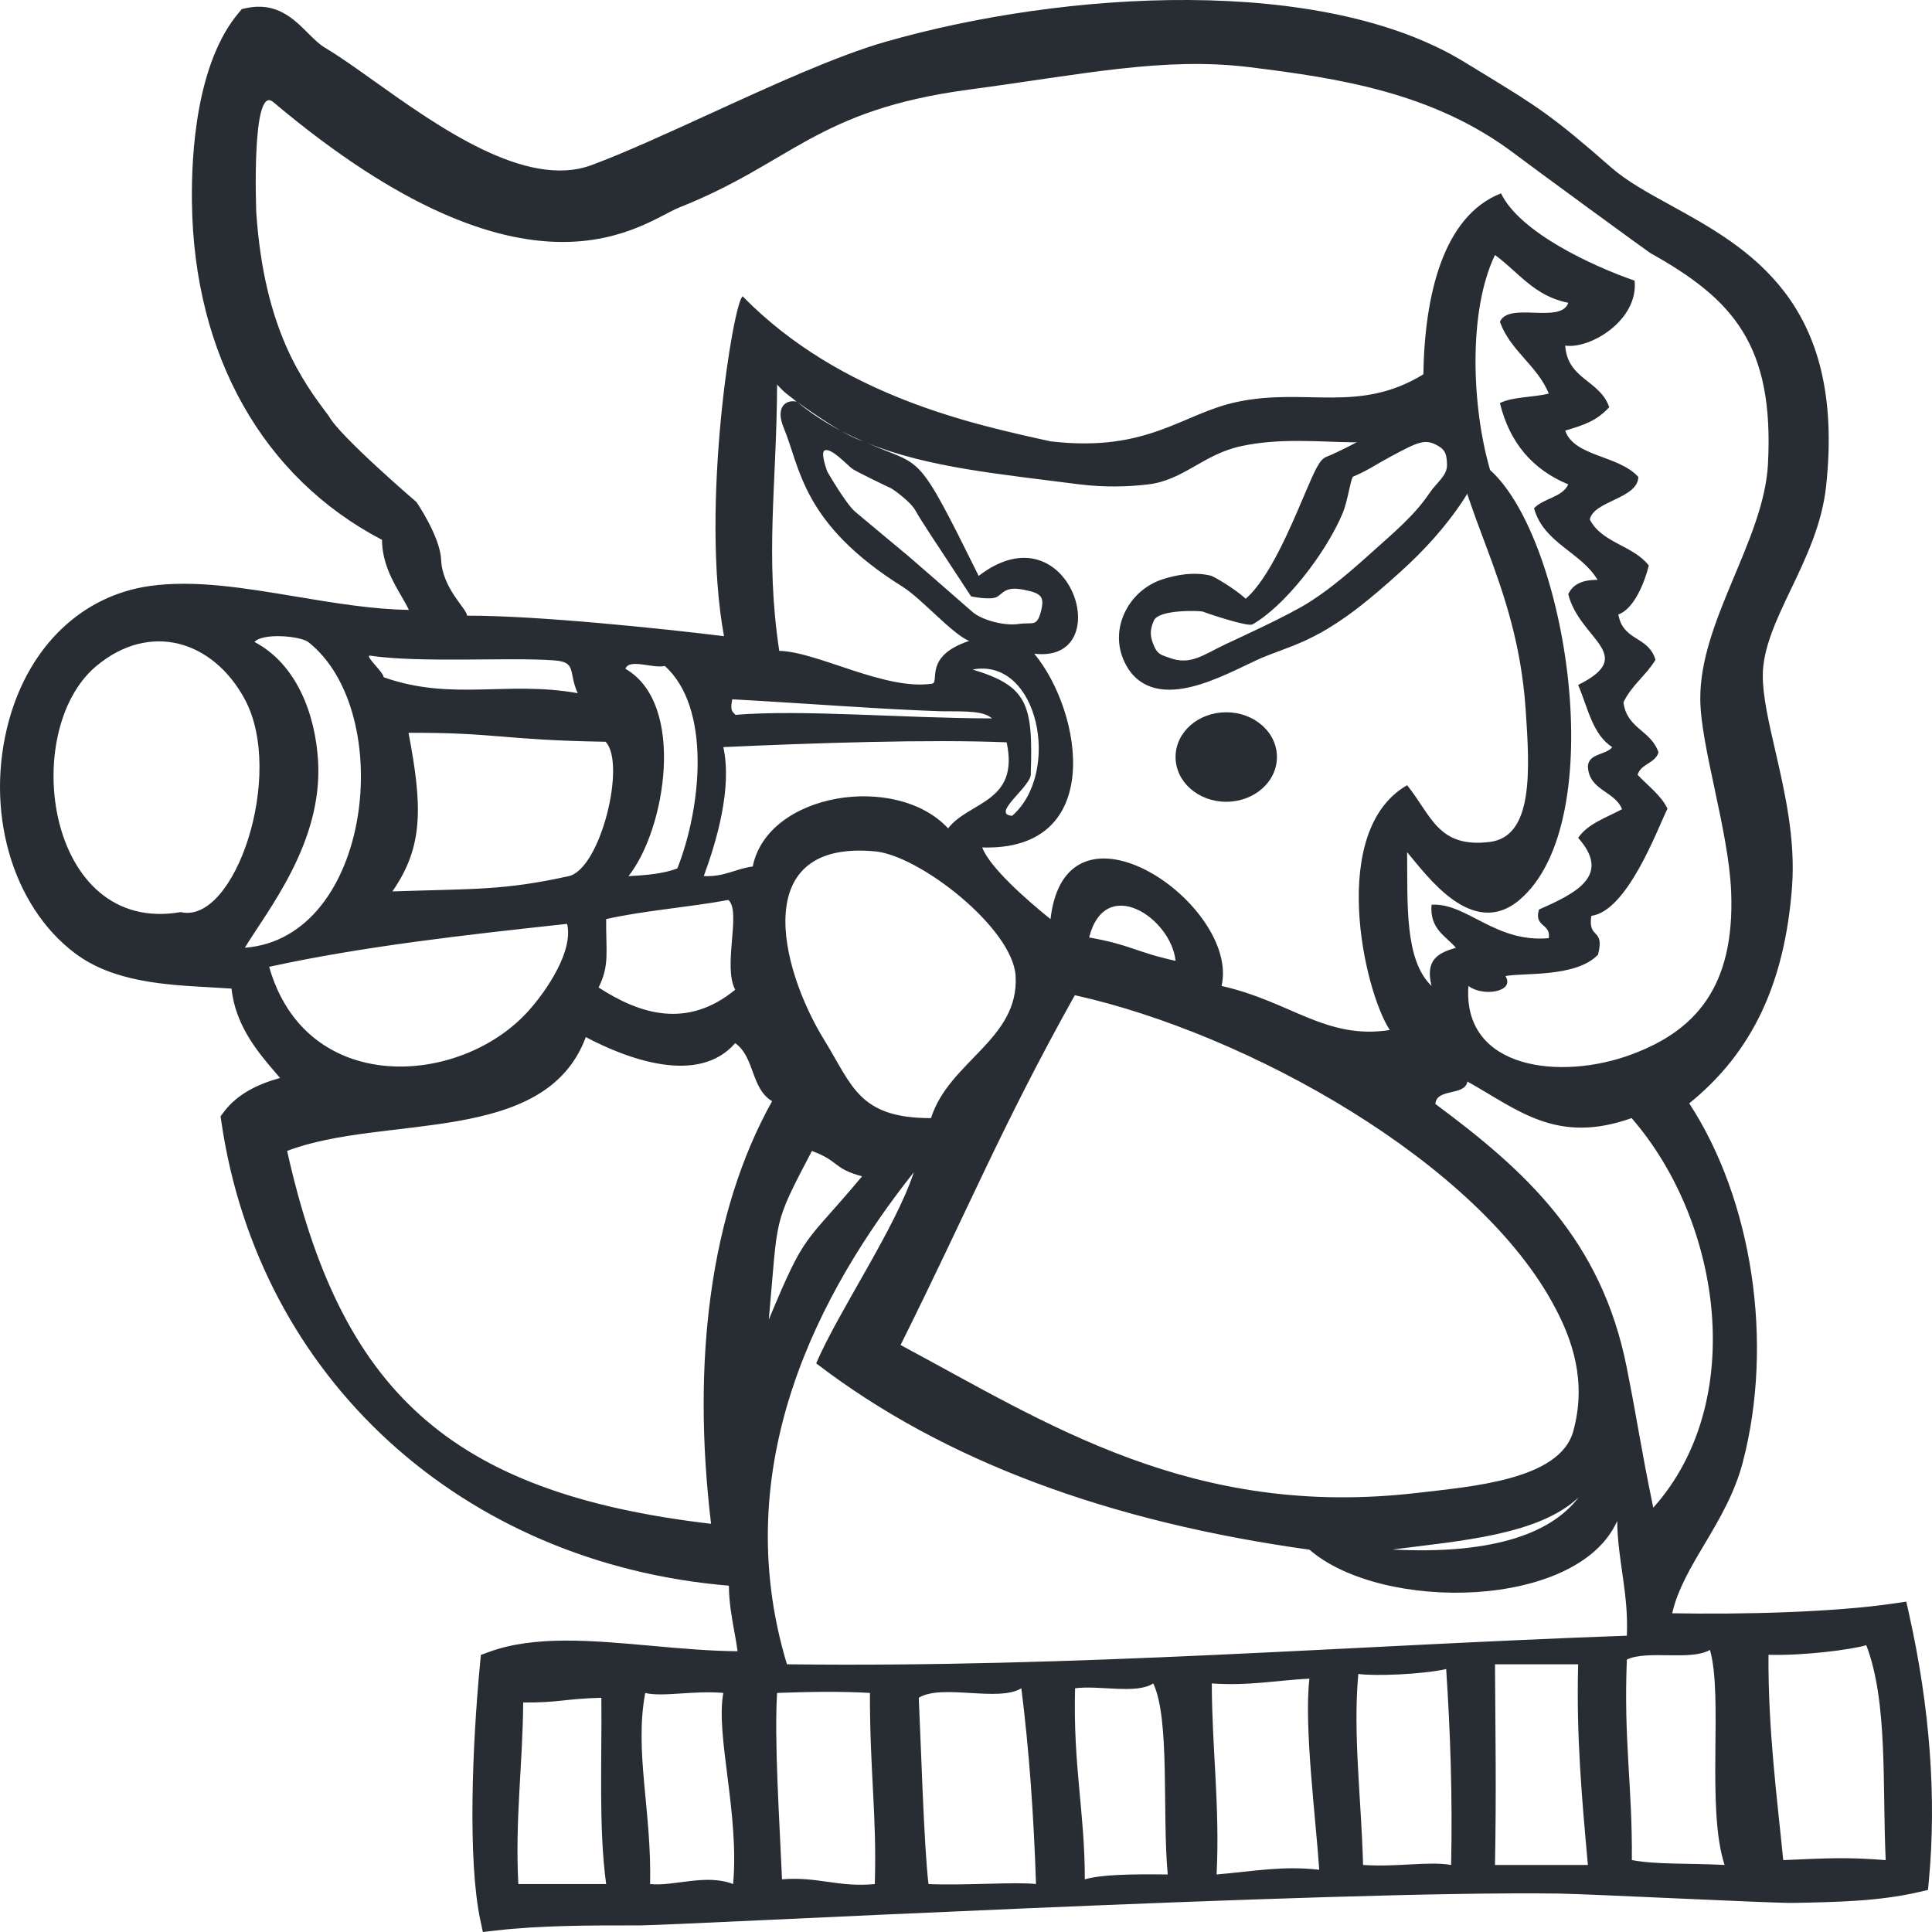 <?xml version="1.0" encoding="UTF-8"?>
<svg xmlns="http://www.w3.org/2000/svg" xmlns:xlink="http://www.w3.org/1999/xlink" id="Layer_1" version="1.1" viewBox="0 0 128 128">
  <g>
    <path d="M77.468,45.696c-.439,0-.863-.062-1.259-.208-.784-.29-1.374-.869-1.752-1.722-.44-.994-.431-2.101.029-3.116.493-1.092,1.433-1.924,2.578-2.284.812-.26,2.023-.51,3.171-.222.152.036,1.514.81,2.295,1.522,1.519-1.288,2.943-4.649,3.825-6.73.817-1.926,1.072-2.49,1.53-2.674.879-.355,1.859-.883,2.809-1.393,2.351-1.265,4.57-2.462,6.06-1.6.813.471,1.229,1.441,1.271,2.964.024,1.103-.6,2.189-1.214,3.106-1.062,1.568-2.419,3.098-4.036,4.553-2.21,1.999-3.354,2.822-4.26,3.414-1.517.99-2.656,1.416-3.759,1.827-.325.121-.654.244-.996.382-.34.137-.748.334-1.202.551-1.486.711-3.407,1.63-5.09,1.63ZM76.451,41.108c-.305.674-.256,1.099.033,1.749.233.527.541.56.989.725,1.398.514,2.199-.172,3.77-.923.481-.231,4.165-1.891,5.56-2.802.861-.562,1.876-1.27,4.022-3.21,1.539-1.385,2.856-2.467,3.857-3.944.499-.746,1.202-1.174,1.187-1.912-.02-.698-.114-.975-.593-1.253-.857-.498-1.322-.266-3.165.725-.942.507-1.558.94-2.473,1.319-.188.273-.344,1.617-.692,2.44-1.163,2.745-3.901,6.185-5.967,7.346-.312.175-2.994-.726-3.297-.851-.233-.058-2.895-.152-3.231.592Z" fill="#282d33"></path>
    <path d="M84.6,50.153c0-1.642-1.503-2.963-3.358-2.963-1.859,0-3.358,1.321-3.358,2.963,0,1.642,1.498,2.967,3.358,2.967,1.855,0,3.358-1.325,3.358-2.967" fill="#282d33"></path>
  </g>
  <path d="M126.477,106.918l-.18-.806-.851.125c-3.927.578-9.997.735-14.659.646.36-1.578,1.225-3.035,2.133-4.563.984-1.658,2.002-3.371,2.548-5.454,2.065-7.918.635-17.349-3.552-23.766,4.163-3.364,6.333-7.951,6.812-14.361.234-3.161-.482-6.274-1.115-9.022-.427-1.853-.83-3.605-.824-4.967.006-1.815.908-3.704,1.863-5.703,1.016-2.126,2.066-4.326,2.336-6.865,1.301-12.197-5.146-15.745-10.327-18.596-1.483-.815-2.883-1.586-3.897-2.475-3.949-3.463-4.924-4.058-8.55-6.272l-1.159-.708c-9.424-5.794-26.505-4.767-38.388-1.362-3.224.922-7.521,2.888-11.675,4.789-2.902,1.327-5.642,2.581-7.807,3.384-4.337,1.599-10.156-2.549-14.408-5.578-1.234-.88-2.3-1.639-3.224-2.188-.401-.237-.77-.606-1.162-.996-.922-.919-2.063-2.068-4.056-1.646l-.313.066-.201.239c-2.808,3.331-3.151,9.316-3.105,12.588.133,10.121,4.714,18.227,12.593,22.338.009,1.533.712,2.746,1.29,3.742.183.315.36.622.489.9-2.407-.035-4.961-.462-7.441-.876-3.467-.579-6.745-1.124-9.712-.709-4.473.627-7.959,3.939-9.327,8.859-1.651,5.939.144,12.305,4.367,15.481,2.529,1.897,5.946,2.084,8.959,2.25.477.026.947.052,1.406.084.255,2.482,1.804,4.282,2.965,5.631.086.1.169.197.249.291-1.379.38-2.805,1.02-3.73,2.258l-.211.284.05.344c2.478,17.004,15.94,29.267,33.626,30.752.014,1.124.188,2.08.357,3.012.082.449.16.885.221,1.331-1.862-.015-3.796-.189-5.676-.358-3.999-.36-7.777-.701-10.801.407l-.53.194-.052.542c-.519,5.385-.827,13.076.014,17.026l.168.791.836-.097c2.933-.341,6.305-.347,9.557-.34,2.73-.019,45.903-2.322,60.87-2.111,2.228.036,14.218.647,15.563.62,2.906-.056,5.65-.109,8.28-.712l.638-.147.059-.626c.513-5.508.07-11.453-1.316-17.67ZM34.34,124.823c-.221-4.325.293-7.939.323-12.028,2.39.016,2.7-.244,5.178-.313.043,4.175-.187,8.613.318,12.341h-5.819ZM48.572,124.823c-1.817-.703-3.901.167-5.501,0,.11-4.861-1.053-8.764-.323-12.662,1.104.289,3.222-.175,5.174,0-.522,2.825,1.066,7.967.65,12.662ZM109.533,99.89c-.908-4.427-.974-5.334-1.75-9.252-1.681-8.544-6.759-13.098-12.689-17.5.093-1.065,1.948-.5,2.126-1.484,3.366,1.882,5.908,4.191,10.879,2.423,5.964,6.869,7.704,18.809,1.434,25.813ZM93.956,98.901c-14.988,1.768-24.643-4.633-34.291-9.791,4.529-9.081,6.664-14.44,11.545-23.175,11.435,2.533,26.798,11.09,31.845,20.748,1.061,2.02,2.109,4.802,1.17,8.164-.904,3.207-6.742,3.636-10.269,4.055ZM104.59,99.201c-1.977,2.603-6.167,3.781-12.335,3.458,4.576-.585,9.703-.97,12.335-3.458ZM27.066,48.552c5.807-.028,6.213.481,13.055.591,1.384,1.435-.335,8.437-2.444,8.905-4.347.955-6.253.828-11.681,1.01,2.072-2.971,1.995-5.644,1.07-10.506ZM41.438,44.31c.238-.711,1.839.003,2.607-.188,3.09,2.768,2.431,9.376.831,13.413-.934.354-2.008.445-3.239.514,2.462-3.089,3.834-11.417-.199-13.738ZM40.159,60.892c2.539-.573,5.467-.777,8.095-1.268.879.756-.386,4.377.455,5.948-3.165,2.596-6.282,1.648-9.049-.148.738-1.5.479-2.349.5-4.532ZM46.628,58.042c.853-2.321,1.889-5.833,1.295-8.544,5.973-.276,13.724-.528,18.77-.317.858,4-2.483,3.898-3.88,5.699-3.43-3.703-11.957-2.374-12.942,2.528-1.146.146-1.876.703-3.243.634ZM51.926,28.353c1.099,2.618,1.18,6.337,7.891,10.532,1.24.776,3.269,3.122,4.389,3.577-3.073,1.024-1.902,2.764-2.466,2.837-3.154.451-7.55-2.117-10.113-2.178-.955-6.341-.172-10.939-.142-17.646.615.675.641.597,1.295,1.138-.679-.162-1.447.321-.853,1.74ZM56.463,31.055c.23.176,2.441,1.24,2.556,1.286.115.046,1.311.888,1.632,1.484.321.595,1.657,2.596,1.657,2.596l2.027,3.091s1.318.277,1.731.025c.412-.252.563-.699,1.731-.47,1.168.229,1.437.428,1.162,1.459-.275,1.031-.522.679-1.484.816s-2.448-.266-3.066-.816-4.228-3.684-4.228-3.684c0,0-2.909-2.416-3.527-2.942-.618-.527-1.838-2.646-1.838-2.646,0,0-.507-1.31-.161-1.422.454-.146,1.423.928,1.808,1.224ZM55.716,28.544c.484.252.985.488,1.494.707-.352-.134-.722-.26-1.494-.707ZM71.545,32.092c1.634.203,3.179.162,4.533,0,2.352-.285,3.655-2,6.146-2.532,5.119-1.106,10.086,1.061,13.914-1.902.437,6.223,4.344,10.716,4.938,19.306.284,4.104.521,8.459-2.374,8.817-3.43.423-3.855-1.746-5.476-3.758-5.221,2.992-2.895,13.541-1.15,16.22-4.242.658-6.579-1.9-11.143-2.92,1.227-5.374-10.31-13.357-11.334-4.43-1.6-1.285-4.032-3.431-4.525-4.748,8.163.256,6.66-8.954,3.449-12.837,5.609.68,2.375-9.808-3.683-5.154-4.185-8.447-3.65-7.162-7.356-8.792,4.011,1.614,8.664,2.036,14.059,2.732ZM102.612,26.076c-1.032.26-2.381.199-3.239.63.645,2.642,2.182,4.414,4.529,5.386-.403.87-1.647.914-2.267,1.581.641,2.325,3.099,2.882,4.211,4.748-.989-.016-1.647.285-1.944.947.747,3.004,4.652,4.02.654,6.012.637,1.484.951,3.289,2.258,4.118-.412.541-1.541.39-1.613,1.26.059,1.634,1.787,1.634,2.263,2.854-1.044.565-2.263.951-2.908,1.898,2.216,2.492-.123,3.662-2.594,4.748-.352,1.187.802.902.649,1.898-3.553.325-5.446-2.366-7.768-2.215-.132,1.601.921,2.053,1.613,2.849-1.065.325-2.071.707-1.613,2.532-1.796-1.731-1.583-5.418-1.617-8.861,1.32,1.553,4.321,5.797,7.441,3.162,6.117-5.171,3.162-23.905-1.944-28.482-1.214-4.158-1.469-10.516.323-14.247,1.554,1.13,2.606,2.732,4.856,3.166-.475,1.431-3.982-.098-4.529,1.268.709,1.939,2.466,2.87,3.239,4.748ZM77.885,63.658c-2.729-.602-2.901-1.045-5.728-1.549,1.063-4.187,5.422-1.313,5.728,1.549ZM64.434,44.357c4.372-.821,5.901,6.835,2.624,9.692-1.486-.106,1.394-2.019,1.233-2.836.161-4.593-.247-5.768-3.857-6.856ZM52.8,26.621c1.358.963,2.254,1.541,2.886,1.906-1.006-.528-1.97-1.154-2.886-1.906ZM62.308,47.122c1.898,0,2.868,0,3.413.473-5.909-.008-12.503-.6-16.998-.235-.232-.259-.348-.261-.212-1.029,5.374.297,9.643.647,13.797.791ZM57.989,56.407c2.954.28,9.102,5.087,9.297,8.242.251,4.219-4.416,5.657-5.604,9.429-4.784.008-5.217-2.167-7.055-5.143-3.048-4.951-4.936-13.324,3.363-12.527ZM45,13.747c7.466-2.955,9.061-6.456,19.206-7.813,7.539-1.004,12.886-2.183,18.574-1.484,5.934.732,12.213,1.684,17.566,5.736,1.521,1.149,8.86,6.506,8.989,6.577,5.489,3.066,8.215,6.084,7.797,13.995-.276,5.045-4.518,10.374-4.484,15.557.013,3.093,1.878,8.711,2.044,12.743.263,6.382-2.429,9.255-6.593,10.799-4.652,1.74-11.212,1.029-10.813-4.535.959.736,3.11.396,2.456-.652,1.133-.244,4.655.122,6.132-1.422.463-1.825-.687-.958-.445-2.571,2.381-.313,4.348-5.67,5.044-7.101-.403-.874-1.367-1.579-1.978-2.245.221-.736,1.168-.752,1.385-1.484-.518-1.496-2.087-1.549-2.324-3.313.547-1.142,1.485-1.77,2.126-2.819-.492-1.618-2.148-1.206-2.462-3.007,1.04-.354,1.745-2.134,2.017-3.239-1.01-1.329-3.121-1.494-3.907-3.051.242-1.24,3.185-1.376,3.214-2.819-1.316-1.455-4.253-1.335-4.846-3.071,1.329-.39,2.094-.665,2.918-1.551-.628-1.817-2.756-1.812-2.918-4.08,1.655.244,4.862-1.676,4.599-4.302-2.87-1-7.604-3.208-8.852-5.786-3.854,1.512-5.062,6.793-5.143,11.992-4.296,2.622-7.75.866-12.313,1.821-3.659.76-5.901,3.379-12.388,2.618-5.051-1.118-13.885-2.964-20.398-9.607-.61.346-2.828,13.869-1.236,22.515-4.113-.504-12.371-1.37-17.027-1.358.036-.409-1.633-1.783-1.714-3.701-.065-1.544-1.632-3.824-1.632-3.824,0,0-5.099-4.37-5.802-5.689-1.726-2.289-4.286-5.717-4.813-13.497,0,0-.346-8.554,1.121-7.319,17.143,14.44,24.469,7.95,26.901,6.989ZM24.478,43.434c3.375.504,9.188.096,12.214.316,1.558.11.937.755,1.582,2.174-4.712-.837-8.324.546-12.857-1.055.009-.305-1.194-1.361-.94-1.434ZM11.967,60.429c-8.889,1.541-10.711-11.981-5.604-16.286,3.549-2.983,7.746-1.726,9.856,2.188,2.683,4.983-.659,14.951-4.252,14.097ZM21.075,50.445c-.183-3.183-1.452-6.459-4.215-7.914.543-.61,2.993-.402,3.557,0,5.883,4.622,4.245,19.625-4.198,20.259,1.549-2.537,5.157-6.971,4.856-12.345ZM17.832,64.054c6.172-1.349,12.942-2.11,19.738-2.845.437,1.76-1.323,4.401-2.587,5.797-4.521,4.995-14.708,5.637-17.151-2.952ZM47.11,100.956c-17.526-2.053-24.561-8.957-28.088-24.704,6.414-2.455,17.106-.299,19.789-7.542,2.814,1.488,7.47,3.194,9.898.402,1.307.931,1.036,3.01,2.445,3.844-4.1,7.341-5.338,17.204-4.044,28ZM53.79,76.253c1.872.699,1.357,1.147,3.325,1.681-3.88,4.646-3.686,3.503-6.181,9.495.637-6.963.228-6.148,2.856-11.176ZM57.957,124.823c-2.398.236-3.795-.512-6.146-.313-.166-3.874-.522-9.174-.327-12.349,2.131-.077,4.224-.114,6.151,0-.013,5.175.463,8.146.323,12.662ZM52.138,110.263c-3.999-13.215,2.194-24.759,8.405-32.6-1.206,3.699-4.992,9.215-6.469,12.662,8.464,6.487,19.458,10.512,32.68,12.345,4.818,4.167,17.781,3.959,20.388-1.898.042,2.703.76,4.735.641,7.597-18.257.65-36.365,2.13-55.644,1.894ZM61.515,124.823c-.301-2.484-.501-9.325-.645-12.341,1.52-.947,5.28.309,6.796-.63.522,4.126.824,8.471.972,12.971-1.333-.159-4.788.11-7.123,0ZM71.872,124.51c0-4.455-.785-7.508-.645-12.658,1.622-.211,4.088.411,5.179-.321,1.125,2.378.582,8.561.959,12.658-2.305-.028-4.351-.008-5.493.321ZM80.603,124.189c.225-4.536-.31-8.341-.318-12.658,2.437.175,4.313-.207,6.469-.317-.374,3.097.424,9.288.649,12.662-2.432-.272-4.185.085-6.8.313ZM96.139,123.559c-1.473-.264-3.561.154-5.832,0-.123-4.463-.679-8.683-.314-12.658,1.031.159,4.27.032,5.82-.321.276,4.166.424,8.451.327,12.979ZM99.047,123.559c.093-4.971.03-8.178,0-13.296h5.51c-.132,4.772.259,9.028.645,13.296h-6.155ZM108.114,123.237c.042-4.922-.548-7.849-.331-13.288,1.388-.65,4.219.106,5.506-.638.891,3.105-.259,10.471.968,14.247-2.555-.134-4.393-.008-6.142-.321ZM118.144,123.237c-.399-4.044-1.014-8.662-.976-13.601,2.398.061,5.467-.341,6.478-.638,1.443,3.76,1.057,9.296,1.286,14.239-2.755-.215-3.969-.114-6.787,0Z" fill="#282d33"></path>
</svg>
